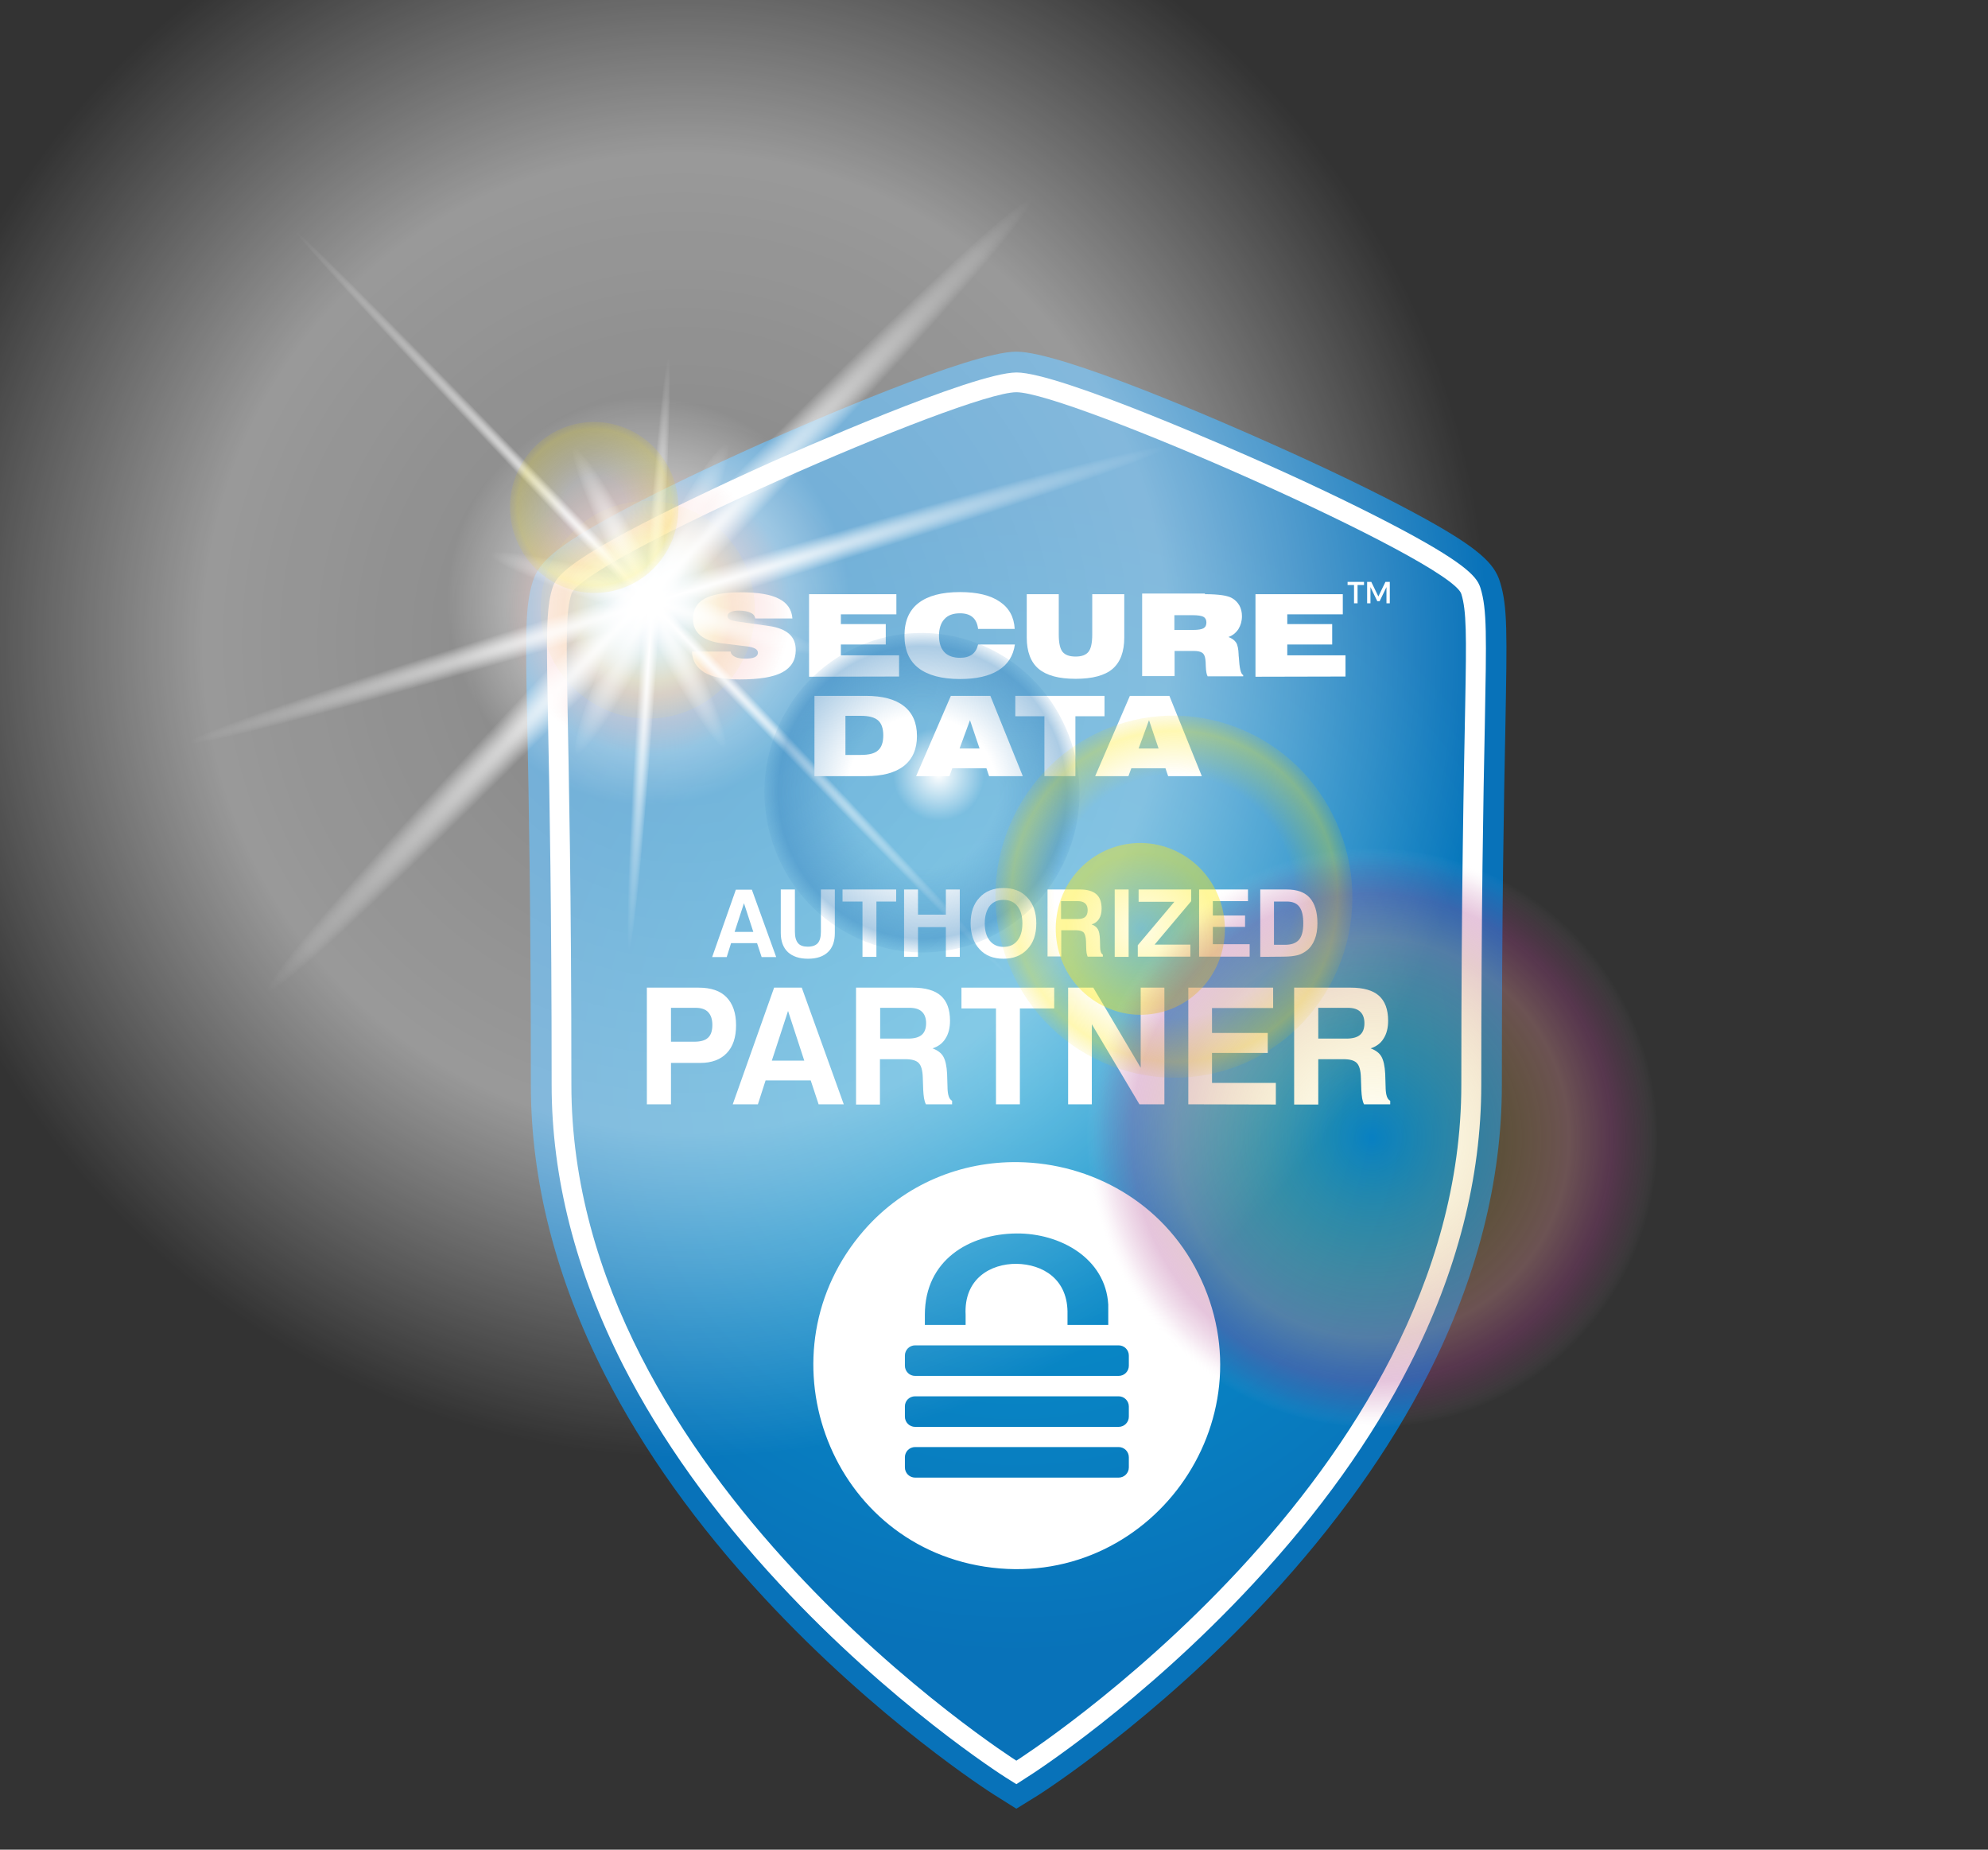 <?xml version="1.0" encoding="utf-8"?>
<!-- Generator: Adobe Illustrator 19.0.0, SVG Export Plug-In . SVG Version: 6.00 Build 0)  -->
<svg version="1.1" id="Logo_x5F_anim" xmlns="http://www.w3.org/2000/svg" xmlns:xlink="http://www.w3.org/1999/xlink" x="0px"
	 y="0px" viewBox="-90 -43.5 956.1 889.4" style="enable-background:new -90 -43.5 956.1 889.4;" xml:space="preserve">
<rect x="-90" y="-43.5" width="956.1" height="889.4" fill="#333333" stroke="none"/>
<style type="text/css">
	.st0{fill:#0872B9;}
	.st1{fill:#FFFFFF;}
	.st2{fill:url(#SVGID_1_);}
	.st3{fill:url(#general_x5F_ligth_1_);}
	.st4{fill:url(#XMLID_6_);}
	.st5{fill:url(#XMLID_7_);}
	.st6{fill:url(#XMLID_8_);}
	.st7{fill:url(#XMLID_9_);}
	.st8{fill:url(#XMLID_10_);}
	.st9{fill:url(#XMLID_11_);}
	.st10{fill:url(#XMLID_12_);}
	.st11{fill:url(#XMLID_13_);}
	.st12{fill:url(#XMLID_14_);}
	.st13{fill:url(#XMLID_15_);}
	.st14{fill:url(#blick_1_1_);}
	.st15{fill:url(#blick_2_1_);}
	.st16{fill:url(#blick_3_1_);}
	.st17{fill:url(#blick_4_1_);}
	.st18{fill:url(#blick_5_1_);}
	.st19{fill:url(#blick_white1_1_);}
	.st20{fill:url(#blick_0_1_);}
	.st21{fill:url(#light2_1_);}
	.st22{fill:url(#kl1_1_);}
	.st23{fill:url(#lk2_1_);}
	.st24{fill:url(#lk3_1_);}
	.st25{fill:url(#lk4_1_);}
</style>
<g id="LOGO">
	<g>
		<g>
			<path class="st0" d="M398.8,826.2l-10.5-6.6c-2.3-1.4-56.3-36-110.8-94.8c-32.3-34.8-58.1-70.9-76.6-107.3
				c-23.6-46.3-35.6-93.2-35.6-139.4c0-85.5-1-137.9-1.7-172.6c-0.9-44.2-1.1-57.5,2.6-69.3c2.7-8.8,9.9-16.4,41.4-33.3
				c17.8-9.6,42.3-21.4,68.7-33.2c23.3-10.3,100.6-44.1,122.5-44.1c21.9,0,99.3,33.8,122.5,44.2c26.5,11.8,50.9,23.6,68.7,33.2
				c31.5,16.9,38.7,24.5,41.4,33.3c3.7,11.8,3.4,25.1,2.6,69.3c-0.7,34.7-1.7,87-1.7,172.6c0,46.2-12,93.1-35.6,139.4
				c-18.6,36.4-44.4,72.5-76.6,107.3c-54.6,58.8-108.6,93.4-110.8,94.8L398.8,826.2z M202.8,251.2c-1,7.6-0.7,23.4-0.1,53.6
				c0.7,34.8,1.7,87.4,1.7,173.3c0,39.9,10.5,80.8,31.2,121.4c16.9,33.2,40.5,66.2,70.3,98.3c37.1,40.1,74.3,68.4,93,81.6
				c18.7-13.2,55.9-41.6,93-81.6c29.8-32.1,53.4-65.2,70.3-98.3c20.7-40.6,31.2-81.5,31.2-121.4c0-85.9,1-138.5,1.7-173.3
				c0.6-30.2,0.9-46-0.1-53.6c-7.8-5.8-37-22.5-93.8-47.7c-60.3-26.7-96.2-38.5-102.3-38.9c-6.1,0.4-42,12.1-102.3,38.9
				C239.8,228.7,210.6,245.4,202.8,251.2z"/>
		</g>
	</g>
	<g>
		<path class="st1" d="M398.8,814.4l-5.1-3.2c-2.2-1.4-55.2-35.3-108.9-93.2c-31.7-34.1-56.9-69.4-75.1-105
			c-22.8-44.9-34.4-90.3-34.4-134.9c0-85.6-1-138-1.7-172.8c-0.8-42.9-1.1-55.9,2.1-66.1c1.5-4.7,5.5-10.8,36.6-27.4
			c17.7-9.4,41.9-21.1,68.2-32.9c9.9-4.4,97.5-43.3,118.4-43.3s108.5,38.9,118.4,43.3c26.3,11.7,50.4,23.4,68.1,32.9
			c31.1,16.7,35.1,22.7,36.6,27.4c3.2,10.2,2.9,23.2,2.1,66.1c-0.7,34.7-1.7,87.2-1.7,172.8c0,44.6-11.6,90-34.5,134.8
			c-18.1,35.6-43.4,70.9-75.1,105c-53.7,57.9-106.6,91.8-108.9,93.2L398.8,814.4z M193.6,245.9c-2,7.6-1.7,22.3-1,59.1
			c0.7,34.8,1.7,87.4,1.7,173.1c0,41.5,10.9,83.9,32.3,126c17.3,34,41.5,67.8,71.9,100.6c42.7,46,85.8,77.1,100.3,87
			c14.5-9.9,57.7-41,100.3-87c30.4-32.8,54.6-66.6,71.9-100.6c21.4-42.1,32.3-84.5,32.3-126c0-85.8,1-138.3,1.7-173.1
			c0.7-36.8,1-51.5-1-59.1c-5.9-6.4-41.9-26.2-98.9-51.5c-56-24.9-98.1-39.8-106.3-39.8c-8.2,0-50.2,14.9-106.3,39.8
			C235.5,219.7,199.5,239.5,193.6,245.9z M604.4,246.3L604.4,246.3L604.4,246.3z M193.2,246.3L193.2,246.3L193.2,246.3z"/>
	</g>
	
		<radialGradient id="SVGID_1_" cx="398.8" cy="363.36" r="278.382" gradientTransform="matrix(1 0 0 -1 0 837.45)" gradientUnits="userSpaceOnUse">
		<stop  offset="0" style="stop-color:#0898D0"/>
		<stop  offset="1" style="stop-color:#0872B9"/>
	</radialGradient>
	<path class="st2" d="M612.8,242.1c-5-16-189-97-214-97s-209,81-214,97s0,47,0,236s214,325,214,325s214-136,214-325
		S617.8,258.1,612.8,242.1z"/>
	<g>
		<g>
			<g>
				<path class="st1" d="M558.1,236.3h7.9v1.5h-3.1v8.8h-1.7v-8.8h-3.1L558.1,236.3L558.1,236.3z M567.5,236.3h2l3.4,7l3.4-7h2.1
					v10.3h-1.6v-7.8l-3.3,6.8h-1.1l-3.3-6.8v7.8h-1.6V236.3z"/>
			</g>
		</g>
		<path class="st1" d="M242.8,269.8h18.6c0.1,1.1,0.8,1.9,2,2.5c1.2,0.6,2.8,0.9,4.9,0.9c2.1,0,3.6-0.2,4.7-0.7
			c1-0.5,1.5-1.2,1.5-2.1c0-0.8-0.4-1.5-1.3-2c-0.9-0.5-2.3-0.9-4.1-1.1l-11.5-1.4c-4.8-0.6-8.3-1.9-10.7-3.8c-2.4-2-3.6-4.6-3.6-8
			c0-4.4,1.8-7.7,5.5-9.7c3.6-2,9.4-3.1,17.4-3.1c8.3,0,14.4,1,18.4,3.1c4,2,6.2,5.2,6.5,9.5h-17.9c-0.2-1.3-0.9-2.2-2.3-2.8
			c-1.3-0.6-3.1-1-5.5-1c-1.7,0-3.1,0.2-4,0.7c-1,0.5-1.5,1.1-1.5,1.9s0.4,1.3,1.1,1.7c0.8,0.4,2.3,0.8,4.7,1.1l14,2
			c4.4,0.6,7.7,1.9,9.8,3.8c2.2,1.9,3.2,4.5,3.2,7.8c0,4.9-2.2,8.4-6.5,10.7c-4.3,2.3-11.1,3.4-20.5,3.4c-7.4,0-13.1-1.1-17-3.4
			C244.9,277.4,242.9,274.1,242.8,269.8z"/>
		<path class="st1" d="M299.1,281.9v-39.7h42v9.7h-26.7v4.7H336v9.8h-21.6v5.2h28v10.2L299.1,281.9L299.1,281.9z"/>
		<path class="st1" d="M380.4,258.9c-0.3-2.4-1.1-4.3-2.6-5.6c-1.5-1.3-3.5-1.9-6.1-1.9c-3.3,0-5.8,0.9-7.5,2.8
			c-1.7,1.8-2.6,4.5-2.6,8s0.9,6.1,2.6,7.9c1.7,1.8,4.3,2.7,7.5,2.7c2.4,0,4.3-0.5,5.8-1.6s2.4-2.7,2.9-4.8h17.7
			c-0.8,5.5-3.4,9.6-7.9,12.4s-10.6,4.2-18.5,4.2c-8.8,0-15.5-1.8-20-5.3s-6.7-8.7-6.7-15.6s2.2-12.1,6.7-15.6s11.1-5.3,20-5.3
			c8.2,0,14.6,1.5,19.1,4.6c4.5,3,6.9,7.4,7.2,13.1H380.4L380.4,258.9z"/>
		<path class="st1" d="M419.2,242.2v19.4c0,4,0.6,6.8,1.8,8.3c1.2,1.5,3.3,2.3,6.3,2.3s5-0.8,6.2-2.3c1.2-1.5,1.8-4.3,1.8-8.3v-19.4
			h15.4V263c0,6.9-1.9,11.9-5.6,15.1s-9.7,4.8-17.8,4.8s-14-1.6-17.8-4.8c-3.8-3.2-5.7-8.3-5.7-15.1v-20.8H419.2L419.2,242.2z"/>
		<path class="st1" d="M489.5,242.2c3.5,0,6.2,0.2,8.3,0.5s3.7,0.8,4.9,1.5c1.5,0.9,2.6,2.1,3.4,3.5c0.8,1.5,1.2,3.2,1.2,5.1
			c0,2.3-0.6,4.4-1.7,6.2c-1.2,1.8-2.8,3.1-4.8,3.8c1.8,0.7,3,1.6,3.7,2.7c0.7,1.1,1.1,3,1.2,5.7c0,0.3,0,0.7,0.1,1.3
			c0.3,5.2,0.9,8.1,2.1,8.6v0.6h-17.1c-0.5-0.8-0.8-2.5-0.9-4.9c0-1.4-0.1-2.5-0.2-3.3c-0.2-1.4-0.6-2.5-1.5-3.1
			c-0.8-0.6-2.2-0.9-4.1-0.9h-9.2v12.1h-15.6v-39.7h30.2V242.2L489.5,242.2z M474.9,259.4h9c2.3,0,4-0.3,4.9-0.8
			c1-0.6,1.4-1.5,1.4-2.8s-0.5-2.2-1.4-2.7s-2.7-0.8-5.4-0.8h-8.6v7.1L474.9,259.4L474.9,259.4z"/>
		<path class="st1" d="M513.8,281.9v-39.7h42v9.7h-26.7v4.7h21.6v9.8h-21.6v5.2h28v10.2L513.8,281.9L513.8,281.9L513.8,281.9z"/>
		<path class="st1" d="M301.7,291.1h24.7c8,0,14.1,1.6,18.3,4.9c4.2,3.3,6.3,8.1,6.3,14.4s-2.1,11.1-6.3,14.4
			c-4.2,3.3-10.3,4.9-18.3,4.9h-24.7V291.1z M316.6,300.7v18.8h7.4c3.9,0,6.7-0.7,8.3-2.2c1.7-1.5,2.5-3.9,2.5-7.2
			c0-3.3-0.8-5.7-2.5-7.2c-1.7-1.5-4.5-2.2-8.3-2.2L316.6,300.7L316.6,300.7z"/>
		<path class="st1" d="M350.6,329.7l16.7-38.6h19l15.6,38.6h-16.2l-1.3-3.8H368l-1.4,3.8H350.6z M371.5,316.4h9.6l-4.6-13.6
			L371.5,316.4z"/>
		<path class="st1" d="M412.3,329.7v-28.8h-14v-9.8h42.9v9.8h-14v28.8H412.3z"/>
		<path class="st1" d="M436.7,329.7l16.7-38.6h19l15.6,38.6h-16.2l-1.3-3.8h-16.4l-1.4,3.8H436.7z M457.6,316.4h9.6l-4.6-13.6
			L457.6,316.4z"/>
	</g>
	<g>
		<path class="st1" d="M232.7,467.5v20h-11.6v-56.1H246c5.9,0,10.4,1.5,13.4,4.6s4.6,7.5,4.6,13.5c0,5.8-1.5,10.3-4.5,13.4
			s-7.2,4.7-12.7,4.7h-14.1V467.5z M232.7,457.4h11.2c3,0,5.2-0.6,6.6-1.9c1.4-1.3,2.1-3.3,2.1-6.2c0-2.7-0.7-4.7-2-6.1
			s-3.4-2.1-6-2.1h-11.9C232.7,441.1,232.7,457.4,232.7,457.4z"/>
		<path class="st1" d="M282.3,431.4h13.3l20.2,56.1h-12.1l-3.8-11.5h-21.7l-3.7,11.5h-12.1L282.3,431.4z M289,442.6l-7.8,23.9h15.6
			L289,442.6z"/>
		<path class="st1" d="M321.7,487.5v-56.1h27.2c6.1,0,10.7,1.3,13.6,3.9s4.4,6.6,4.4,12c0,3.4-0.7,6.3-2.2,8.6
			c-1.4,2.3-3.5,3.8-6.2,4.7c2.4,0.9,4.2,2.2,5.2,4s1.6,4.5,1.8,8.3l0.2,6.6c0,0.1,0,0.1,0,0.2c0.1,3.4,0.8,5.4,2.2,6.1v1.7h-12.6
			c-0.4-0.8-0.7-1.8-0.9-2.9c-0.2-1.2-0.3-2.5-0.4-4.1l-0.2-5.9c-0.1-3.5-0.8-5.8-2-7c-1.2-1.2-3.3-1.8-6.4-1.8h-12.2v21.8h-11.5
			V487.5L321.7,487.5z M333.2,455.9h13.6c2.9,0,5.1-0.6,6.5-1.8c1.4-1.2,2.1-3.1,2.1-5.6c0-2.4-0.7-4.3-2-5.5
			c-1.3-1.3-3.4-1.9-6-1.9h-14.1v14.8H333.2z"/>
		<path class="st1" d="M389,487.5v-46.1h-16.6v-10H417v10h-16.5v46.1H389z"/>
		<path class="st1" d="M423.7,487.5v-56.1h12.1l22.8,38.5v-38.5H470v56.1h-12L435.1,449v38.5H423.7z"/>
		<path class="st1" d="M481.5,487.5v-56.1h40.8v9.8h-29.4v12h26.8v9.6h-26.8v14.4h30.7v10.4L481.5,487.5L481.5,487.5z"/>
		<path class="st1" d="M532.4,487.5v-56.1h27.2c6.1,0,10.7,1.3,13.6,3.9c2.9,2.6,4.4,6.6,4.4,12c0,3.4-0.7,6.3-2.2,8.6
			c-1.4,2.3-3.5,3.8-6.2,4.7c2.4,0.9,4.2,2.2,5.2,4s1.6,4.5,1.8,8.3l0.2,6.6c0,0.1,0,0.1,0,0.2c0.1,3.4,0.8,5.4,2.2,6.1v1.7H566
			c-0.4-0.8-0.7-1.8-0.9-2.9c-0.2-1.2-0.3-2.5-0.4-4.1l-0.2-5.9c-0.1-3.5-0.8-5.8-2-7s-3.3-1.8-6.4-1.8H544v21.8h-11.6V487.5z
			 M544,455.9h13.6c2.9,0,5.1-0.6,6.5-1.8c1.4-1.2,2.1-3.1,2.1-5.6c0-2.4-0.7-4.3-2-5.5c-1.3-1.3-3.4-1.9-6-1.9H544V455.9z"/>
	</g>
	<path class="st1" d="M350.1,652.3H448c2.7,0,4.9,2.2,4.9,4.9v4.9c0,2.7-2.2,4.9-4.9,4.9h-97.9c-2.7,0-4.9-2.2-4.9-4.9v-4.9
		C345.2,654.5,347.4,652.3,350.1,652.3z M350.1,627.9H448c2.7,0,4.9,2.2,4.9,4.9v4.9c0,2.7-2.2,4.9-4.9,4.9h-97.9
		c-2.7,0-4.9-2.2-4.9-4.9v-5C345.2,630,347.4,627.9,350.1,627.9z M350.1,603.4H448c2.7,0,4.9,2.2,4.9,4.9v4.9c0,2.7-2.2,4.9-4.9,4.9
		h-97.9c-2.7,0-4.9-2.2-4.9-4.9v-4.9C345.2,605.6,347.4,603.4,350.1,603.4z M443,583.8v9.8h-9.8h-9.8v-4.9
		c0.5-17.3-12.1-24.3-24.5-24.5c-12.4-0.1-25.4,7.1-24.5,24.5v4.9h-9.8h-9.8v-4.9c0-26.4,21.5-38.9,44-39.1
		C419.8,549.4,441.7,561.5,443,583.8z M399.7,515.3c-27.1-0.4-54.4,10.2-74.1,32.7c-50.8,58.2-18,150,57.9,161.8
		C462.3,722,522,640,486.2,568.7C469,534.3,434.5,515.8,399.7,515.3z"/>
	<g>
		<path class="st1" d="M263.9,384.3h7.7l11.7,32.4h-7l-2.2-6.7h-12.5l-2.1,6.7h-7L263.9,384.3z M267.8,390.8l-4.5,13.8h9
			L267.8,390.8z"/>
		<path class="st1" d="M285.6,384.2h6.7v20.3c0,2.5,0.5,4.3,1.5,5.5s2.6,1.7,4.7,1.7c2.2,0,3.8-0.6,4.8-1.7s1.5-3,1.5-5.5v-20.3h6.7
			v21c0,4-1.1,7-3.3,9.1c-2.2,2.1-5.4,3.2-9.6,3.2c-4.2,0-7.4-1.1-9.7-3.2c-2.2-2.1-3.4-5.2-3.4-9.2v-20.9H285.6z"/>
		<path class="st1" d="M324.8,416.6V390h-9.6v-5.8H341v5.8h-9.5v26.6H324.8z"/>
		<path class="st1" d="M344.8,416.6v-32.4h6.7v12.1h13.4v-12.1h6.7v32.4h-6.7v-14.3h-13.4v14.3H344.8z"/>
		<path class="st1" d="M376.8,400.5c0-5.2,1.4-9.4,4.3-12.4c2.8-3.1,6.7-4.6,11.5-4.6c4.8,0,8.7,1.5,11.5,4.6
			c2.9,3.1,4.3,7.2,4.3,12.4s-1.4,9.4-4.3,12.4c-2.9,3.1-6.7,4.6-11.5,4.6c-4.8,0-8.7-1.5-11.5-4.6
			C378.3,409.9,376.8,405.7,376.8,400.5z M383.6,400.5c0,3.6,0.8,6.3,2.4,8.3s3.8,3,6.6,3c2.9,0,5.1-1,6.7-3s2.4-4.7,2.4-8.3
			s-0.8-6.3-2.4-8.3c-1.6-2-3.8-3-6.7-3c-2.8,0-5.1,1-6.6,2.9S383.6,396.9,383.6,400.5z"/>
		<path class="st1" d="M413.8,416.6v-32.4h15.7c3.5,0,6.1,0.8,7.8,2.3c1.7,1.5,2.5,3.8,2.5,6.9c0,2-0.4,3.6-1.2,4.9
			c-0.8,1.3-2,2.2-3.6,2.7c1.4,0.5,2.4,1.3,3,2.3s0.9,2.6,1,4.8l0.1,3.8v0.1c0,1.9,0.5,3.1,1.3,3.5v1h-7.3c-0.2-0.5-0.4-1-0.5-1.7
			s-0.2-1.5-0.2-2.4l-0.1-3.4c-0.1-2-0.5-3.4-1.1-4.1c-0.7-0.7-1.9-1.1-3.7-1.1h-7.1v12.6h-6.6L413.8,416.6L413.8,416.6z
			 M420.4,398.4h7.8c1.7,0,2.9-0.3,3.7-1c0.8-0.7,1.2-1.8,1.2-3.3c0-1.4-0.4-2.5-1.2-3.2c-0.8-0.7-1.9-1.1-3.5-1.1h-8.1v8.6H420.4z"
			/>
		<path class="st1" d="M446.1,416.6v-32.4h6.7v32.4H446.1z"/>
		<path class="st1" d="M457.2,416.6V411l17.6-20.9h-17.2v-5.9h25.3v5.6l-17.6,20.9h17.2v5.8h-25.3V416.6z"/>
		<path class="st1" d="M486.7,416.6v-32.4h23.5v5.6h-16.9v6.9h15.5v5.5h-15.5v8.3H511v6h-24.3V416.6z"/>
		<path class="st1" d="M516.1,416.6v-32.4h12.7c5,0,8.7,1.3,11.1,4c2.4,2.7,3.7,6.7,3.7,12.2c0,3-0.4,5.6-1.3,7.8
			c-0.9,2.3-2.2,4.1-3.9,5.4c-1.3,1-2.8,1.8-4.4,2.2c-1.6,0.4-3.9,0.7-6.9,0.7L516.1,416.6L516.1,416.6z M522.7,410.8h5.3
			c3.1,0,5.3-0.8,6.7-2.4s2.1-4.2,2.1-7.9c0-3.6-0.6-6.3-1.9-8s-3.3-2.5-6-2.5h-6.2V410.8z"/>
	</g>
</g>
<g id="BLIK">
	<g id="blik_gen">
		
			<radialGradient id="general_x5F_ligth_1_" cx="224.867" cy="336.604" r="270.571" gradientTransform="matrix(1.278 0.647 -0.632 1.294 165.011 -315.416)" gradientUnits="userSpaceOnUse">
			<stop  offset="0" style="stop-color:#FFFFFF;stop-opacity:0.4"/>
			<stop  offset="0.6" style="stop-color:#FFFFFF;stop-opacity:0.5"/>
			<stop  offset="1" style="stop-color:#FFFFFF;stop-opacity:0"/>
		</radialGradient>
		<path id="general_x5F_ligth" class="st3" d="M585.2,440.9c-94.5,193.4-325.8,271.7-516.7,175S-200.6,284-106.2,90.6
			s325.8-271.7,516.7-175S679.6,247.5,585.2,440.9z"/>
		
			<radialGradient id="XMLID_6_" cx="208.686" cy="332.296" r="36.144" gradientTransform="matrix(1.278 0.647 -0.632 1.294 165.011 -315.416)" gradientUnits="userSpaceOnUse">
			<stop  offset="0.196" style="stop-color:#ECE222;stop-opacity:0"/>
			<stop  offset="0.224" style="stop-color:#ECE221;stop-opacity:2.345903e-002"/>
			<stop  offset="0.667" style="stop-color:#EDE21F;stop-opacity:0.4"/>
			<stop  offset="0.988" style="stop-color:#EDE21F;stop-opacity:0.1"/>
		</radialGradient>
		<path id="XMLID_33_" class="st4" d="M267.7,273.1c-12.6,25.8-43.5,36.3-69,23.4s-36-44.3-23.3-70.2c12.7-25.9,43.5-36.3,69-23.4
			C269.9,215.8,280.3,247.2,267.7,273.1z"/>
		
			<radialGradient id="XMLID_7_" cx="208.67" cy="332.265" r="48.109" gradientTransform="matrix(1.278 0.647 -0.632 1.294 165.011 -315.416)" gradientUnits="userSpaceOnUse">
			<stop  offset="0.31" style="stop-color:#E5453E;stop-opacity:0"/>
			<stop  offset="0.588" style="stop-color:#E5453E;stop-opacity:0.3"/>
			<stop  offset="1" style="stop-color:#E5453E;stop-opacity:0"/>
		</radialGradient>
		<path id="XMLID_2_" class="st5" d="M283,280.8c-16.8,34.4-57.9,48.3-91.9,31.1s-47.8-59-31-93.4s57.9-48.3,91.9-31.1
			S299.8,246.4,283,280.8z"/>
		
			<radialGradient id="XMLID_8_" cx="207.46" cy="329.756" r="67.781" gradientTransform="matrix(1.278 0.647 -0.632 1.294 165.011 -315.416)" gradientUnits="userSpaceOnUse">
			<stop  offset="0" style="stop-color:#FFFFFF"/>
			<stop  offset="1" style="stop-color:#FFFFFF;stop-opacity:0"/>
		</radialGradient>
		<path id="XMLID_28_" class="st6" d="M308.2,289.5c-23.7,48.5-81.6,68.1-129.5,43.8s-67.4-83.1-43.7-131.6s81.6-68.1,129.4-43.8
			S331.9,241,308.2,289.5z"/>
		
			<radialGradient id="XMLID_9_" cx="2189.975" cy="357.363" r="48.111" gradientTransform="matrix(0.175 8.880698e-002 -0.758 1.551 110.913 -504.136)" gradientUnits="userSpaceOnUse">
			<stop  offset="0" style="stop-color:#FFFFFF"/>
			<stop  offset="1" style="stop-color:#FFFFFF;stop-opacity:0"/>
		</radialGradient>
		<path id="XMLID_29_" class="st7" d="M232.4,248.9c-20.1,41.2-40.2,72.7-44.9,70.3c-4.7-2.4,7.9-37.7,28-78.9s40.2-72.7,44.9-70.3
			C265.1,172.4,252.6,207.7,232.4,248.9z"/>
		
			<radialGradient id="XMLID_10_" cx="753.694" cy="301.814" r="48.131" gradientTransform="matrix(-4.549069e-002 0.161 -1.642 -0.485 754.786 271.354)" gradientUnits="userSpaceOnUse">
			<stop  offset="0" style="stop-color:#FFFFFF"/>
			<stop  offset="1" style="stop-color:#FFFFFF;stop-opacity:0"/>
		</radialGradient>
		<path id="XMLID_30_" class="st8" d="M222.6,254.2c-43.6-12.9-78-26.8-76.8-31.1s37.6,2.7,81.2,15.6c43.6,12.9,78,26.8,76.8,31.1
			C302.6,274,266.3,267.1,222.6,254.2z"/>
		
			<radialGradient id="XMLID_11_" cx="1518.419" cy="477.704" r="37.393" gradientTransform="matrix(5.645027e-002 0.19 -6.3 1.904 3159.577 -955.452)" gradientUnits="userSpaceOnUse">
			<stop  offset="0" style="stop-color:#FFFFFF"/>
			<stop  offset="1" style="stop-color:#FFFFFF;stop-opacity:0"/>
		</radialGradient>
		<path id="XMLID_32_" class="st9" d="M237.7,249.7C107.6,289,1.2,317.7,0,313.8s103.4-39,233.4-78.3s236.5-68,237.7-64.1
			C472.4,175.3,367.8,210.4,237.7,249.7z"/>
		
			<radialGradient id="XMLID_12_" cx="220.495" cy="357.18" r="46.832" gradientTransform="matrix(-0.147 7.588791e-002 -0.78 -1.546 533.325 779.41)" gradientUnits="userSpaceOnUse">
			<stop  offset="0" style="stop-color:#FFFFFF"/>
			<stop  offset="1" style="stop-color:#FFFFFF;stop-opacity:0"/>
		</radialGradient>
		<path id="XMLID_31_" class="st10" d="M215.6,247.3c-20.2-40-33.4-74-29.6-76s23.2,28.9,43.4,68.9s33.4,74,29.6,76
			C255.2,318.2,235.7,287.3,215.6,247.3z"/>
		
			<radialGradient id="XMLID_13_" cx="2748.758" cy="533.446" r="21.429" gradientTransform="matrix(0.195 1.420656e-002 -0.444 6.663 -77.007 -3322.729)" gradientUnits="userSpaceOnUse">
			<stop  offset="0" style="stop-color:#FFFFFF"/>
			<stop  offset="1" style="stop-color:#FFFFFF;stop-opacity:0"/>
		</radialGradient>
		<path id="XMLID_4_" class="st11" d="M226,271.2c-5.3,78.9-11.4,142.7-13.7,142.5s0.1-64.2,5.3-143.1
			c5.2-78.9,11.4-142.7,13.7-142.5C233.6,128.3,231.2,192.3,226,271.2z"/>
		
			<radialGradient id="XMLID_14_" cx="4409.385" cy="485.416" r="37.351" gradientTransform="matrix(-7.239379e-002 7.137211e-002 -4.596 -4.802 2773.213 2262.531)" gradientUnits="userSpaceOnUse">
			<stop  offset="0" style="stop-color:#FFFFFF"/>
			<stop  offset="1" style="stop-color:#FFFFFF;stop-opacity:0"/>
		</radialGradient>
		<path id="XMLID_3_" class="st12" d="M220.4,249C125.5,149.9,49.8,68.3,51.3,66.8s79.6,77.7,174.5,176.9S396.5,424.4,395,425.9
			S315.3,348.2,220.4,249z"/>
		
			<radialGradient id="XMLID_15_" cx="1592.252" cy="433.203" r="24.544" gradientTransform="matrix(0.319 0.31 -7.511 7.785 2968.046 -3623.271)" gradientUnits="userSpaceOnUse">
			<stop  offset="0" style="stop-color:#FFFFFF"/>
			<stop  offset="1" style="stop-color:#FFFFFF;stop-opacity:0"/>
		</radialGradient>
		<path id="XMLID_1_" class="st13" d="M229.4,251.4C127.5,356.9,41.5,439.1,37.2,434.9s74.7-93.2,176.5-198.7S401.6,48.5,405.9,52.7
			S331.2,145.9,229.4,251.4z"/>
	</g>
	
		<radialGradient id="blick_1_1_" cx="177.449" cy="309.901" r="28.43" gradientTransform="matrix(1.278 0.647 -0.632 1.294 165.011 -315.416)" gradientUnits="userSpaceOnUse">
		<stop  offset="0.365" style="stop-color:#EFD700;stop-opacity:0"/>
		<stop  offset="0.585" style="stop-color:#F7E000;stop-opacity:8.024358e-002"/>
		<stop  offset="0.914" style="stop-color:#FFE800;stop-opacity:0.2"/>
		<stop  offset="1" style="stop-color:#F0D800;stop-opacity:0.1"/>
	</radialGradient>
	<path id="blick_1" class="st14" d="M232.1,218.9c-9.9,20.3-34.2,28.5-54.3,18.4c-20-10.2-28.3-34.9-18.3-55.2s34.2-28.5,54.3-18.4
		S242,198.6,232.1,218.9z"/>
	
		<radialGradient id="blick_2_1_" cx="302.538" cy="345.354" r="36.066" gradientTransform="matrix(1.278 0.647 -0.632 1.294 165.011 -315.416)" gradientUnits="userSpaceOnUse">
		<stop  offset="0" style="stop-color:#3D60A5;stop-opacity:0.3"/>
		<stop  offset="0.404" style="stop-color:#3D60A5;stop-opacity:0.5"/>
		<stop  offset="0.475" style="stop-color:#4264A7;stop-opacity:0.44"/>
		<stop  offset="0.562" style="stop-color:#5170AE;stop-opacity:0.367"/>
		<stop  offset="0.656" style="stop-color:#6984BA;stop-opacity:0.289"/>
		<stop  offset="0.755" style="stop-color:#8BA0C9;stop-opacity:0.205"/>
		<stop  offset="0.859" style="stop-color:#B7C4DE;stop-opacity:0.118"/>
		<stop  offset="0.965" style="stop-color:#ECEFF6;stop-opacity:2.934745e-002"/>
		<stop  offset="1" style="stop-color:#FFFFFF;stop-opacity:0"/>
	</radialGradient>
	<path id="blick_2" class="st15" d="M379.3,350.7c-12.6,25.8-43.4,36.2-68.9,23.3c-25.4-12.9-35.9-44.2-23.3-70s43.4-36.2,68.9-23.3
		S391.9,324.9,379.3,350.7z"/>
	
		<radialGradient id="blick_3_1_" cx="318.369" cy="345.395" r="53.13" gradientTransform="matrix(1.278 0.647 -0.632 1.294 165.011 -315.416)" gradientUnits="userSpaceOnUse">
		<stop  offset="0.478" style="stop-color:#2F80BD;stop-opacity:0"/>
		<stop  offset="0.914" style="stop-color:#307FBD;stop-opacity:0.4"/>
		<stop  offset="1" style="stop-color:#2F80BD;stop-opacity:0.1"/>
	</radialGradient>
	<path id="blick_3" class="st16" d="M421.3,372c-18.5,38-64,53.3-101.5,34.4c-37.5-19-52.8-65.2-34.3-103.1s64-53.3,101.5-34.4
		S439.9,334,421.3,372z"/>
	
		<radialGradient id="blick_4_1_" cx="409.738" cy="338.33" r="60.183" gradientTransform="matrix(1.278 0.647 -0.632 1.294 165.011 -315.416)" gradientUnits="userSpaceOnUse">
		<stop  offset="0.671" style="stop-color:#EFD700;stop-opacity:0"/>
		<stop  offset="0.768" style="stop-color:#F7E000;stop-opacity:0.12"/>
		<stop  offset="0.914" style="stop-color:#FFE800;stop-opacity:0.3"/>
		<stop  offset="1" style="stop-color:#F0D800;stop-opacity:0.1"/>
	</radialGradient>
	<path id="blick_4" class="st17" d="M551.5,426.6c-21,43-72.5,60.4-115,38.9s-59.9-73.8-38.8-116.8c21.1-43,72.5-60.4,115-38.9
		S572.5,383.6,551.5,426.6z"/>
	
		<radialGradient id="blick_5_1_" cx="404.356" cy="352.999" r="28.538" gradientTransform="matrix(1.278 0.647 -0.632 1.294 165.011 -315.416)" gradientUnits="userSpaceOnUse">
		<stop  offset="0" style="stop-color:#FFEA00;stop-opacity:0.1"/>
		<stop  offset="0.78" style="stop-color:#FFEA00;stop-opacity:0.366"/>
		<stop  offset="0.878" style="stop-color:#FFEA00;stop-opacity:0.4"/>
		<stop  offset="0.943" style="stop-color:#FEEA04;stop-opacity:0.4"/>
		<stop  offset="1" style="stop-color:#FDE90E;stop-opacity:0.4"/>
	</radialGradient>
	<path id="blick_5" class="st18" d="M494.9,421.6c-10,20.4-34.4,28.7-54.5,18.5c-20.2-10.2-28.4-35-18.4-55.4s34.4-28.7,54.5-18.5
		S504.8,401.2,494.9,421.6z"/>
	
		<radialGradient id="blick_white1_1_" cx="320.658" cy="337.604" r="15.398" gradientTransform="matrix(1.278 0.647 -0.632 1.294 165.011 -315.416)" gradientUnits="userSpaceOnUse">
		<stop  offset="0" style="stop-color:#FFFFFF"/>
		<stop  offset="0.137" style="stop-color:#FFFFFF;stop-opacity:0.864"/>
		<stop  offset="1" style="stop-color:#FFFFFF;stop-opacity:0"/>
	</radialGradient>
	<path id="blick_white1" class="st19" d="M380.9,339c-5.4,11-18.5,15.5-29.4,10s-15.3-18.9-9.9-29.9s18.5-15.5,29.4-10
		C381.8,314.6,386.3,328,380.9,339z"/>
	
		<radialGradient id="blick_0_1_" cx="504.914" cy="380.399" r="97.526" gradientTransform="matrix(1.278 0.647 -0.632 1.294 165.011 -315.416)" gradientUnits="userSpaceOnUse">
		<stop  offset="0" style="stop-color:#EFD700;stop-opacity:0"/>
		<stop  offset="0.123" style="stop-color:#E9CB12;stop-opacity:7.226794e-002"/>
		<stop  offset="0.37" style="stop-color:#D8AD40;stop-opacity:0.217"/>
		<stop  offset="0.682" style="stop-color:#C18183;stop-opacity:0.4"/>
		<stop  offset="0.753" style="stop-color:#B76487;stop-opacity:0.353"/>
		<stop  offset="0.831" style="stop-color:#AA3E8B;stop-opacity:0.3"/>
		<stop  offset="0.882" style="stop-color:#AB408C;stop-opacity:0.203"/>
		<stop  offset="0.905" style="stop-color:#AE4891;stop-opacity:0.159"/>
		<stop  offset="0.923" style="stop-color:#B45498;stop-opacity:0.125"/>
		<stop  offset="0.937" style="stop-color:#BC66A3;stop-opacity:9.726763e-002"/>
		<stop  offset="0.95" style="stop-color:#C67EB1;stop-opacity:7.249729e-002"/>
		<stop  offset="0.962" style="stop-color:#D39BC3;stop-opacity:5.009890e-002"/>
		<stop  offset="0.973" style="stop-color:#E2BED8;stop-opacity:2.948111e-002"/>
		<stop  offset="0.983" style="stop-color:#F3E5EF;stop-opacity:1.082176e-002"/>
		<stop  offset="0.988" style="stop-color:#FFFFFF;stop-opacity:0"/>
	</radialGradient>
	<path id="blick_0" class="st20" d="M694.2,566.8c-34.1,69.7-117.4,97.9-186.3,63.1c-68.8-34.9-97-119.6-62.9-189.3
		s117.4-97.9,186.3-63.1S728.3,497.1,694.2,566.8z"/>
	<g id="blick_white2">
		
			<radialGradient id="light2_1_" cx="453.191" cy="373.391" r="30.407" gradientTransform="matrix(1.278 0.647 -0.632 1.294 165.011 -315.416)" gradientUnits="userSpaceOnUse">
			<stop  offset="0" style="stop-color:#FFFFFF;stop-opacity:0.9"/>
			<stop  offset="1" style="stop-color:#FFFFFF;stop-opacity:0"/>
		</radialGradient>
		<path id="light2" class="st21" d="M546.8,480.8c-10.6,21.7-36.6,30.5-58.1,19.7c-21.5-10.9-30.2-37.3-19.6-59
			c10.6-21.7,36.6-30.5,58.1-19.7C548.7,432.6,557.5,459.1,546.8,480.8z"/>
		
			<radialGradient id="kl1_1_" cx="-159.268" cy="432.631" r="20.362" gradientTransform="matrix(0.368 0.186 -1.213 2.482 1091.278 -583.083)" gradientUnits="userSpaceOnUse">
			<stop  offset="0" style="stop-color:#FFFFFF;stop-opacity:0.7"/>
			<stop  offset="2.745098e-002" style="stop-color:#FFFFFF;stop-opacity:0.8"/>
			<stop  offset="0.15" style="stop-color:#FFFFFF;stop-opacity:0.699"/>
			<stop  offset="1" style="stop-color:#FFFFFF;stop-opacity:0"/>
		</radialGradient>
		<path id="kl1" class="st22" d="M515.5,464.9c-13.6,27.9-28,48.8-32.2,46.7c-4.2-2.1,3.6-26.4,17.2-54.3s28-48.8,32.2-46.7
			C536.8,412.7,529.1,437,515.5,464.9z"/>
		
			<radialGradient id="lk2_1_" cx="-267.712" cy="567.053" r="20.329" gradientTransform="matrix(-5.707140e-004 0.417 -2.734 -1.571534e-002 2058.19 581.71)" gradientUnits="userSpaceOnUse">
			<stop  offset="0" style="stop-color:#FFFFFF;stop-opacity:0.7"/>
			<stop  offset="2.745098e-002" style="stop-color:#FFFFFF;stop-opacity:0.8"/>
			<stop  offset="0.15" style="stop-color:#FFFFFF;stop-opacity:0.699"/>
			<stop  offset="1" style="stop-color:#FFFFFF;stop-opacity:0"/>
		</radialGradient>
		<path id="lk2" class="st23" d="M507.8,469.7c-30.7-0.2-55.6-4.1-55.6-8.8s24.9-8.3,55.7-8.2s55.6,4.1,55.6,8.8
			C563.4,466.2,538.5,469.8,507.8,469.7z"/>
		
			<radialGradient id="lk3_1_" cx="-649.495" cy="557.022" r="15.313" gradientTransform="matrix(5.454157e-003 0.268 -2.196 3.653388e-002 1735.384 615.861)" gradientUnits="userSpaceOnUse">
			<stop  offset="0" style="stop-color:#FFFFFF;stop-opacity:0.7"/>
			<stop  offset="2.745098e-002" style="stop-color:#FFFFFF;stop-opacity:0.8"/>
			<stop  offset="0.15" style="stop-color:#FFFFFF;stop-opacity:0.699"/>
			<stop  offset="1" style="stop-color:#FFFFFF;stop-opacity:0"/>
		</radialGradient>
		<path id="lk3" class="st24" d="M508.5,466.3c-18.6,0.3-33.6-1.3-33.7-3.5c0-2.3,15-4.4,33.5-4.7c18.6-0.3,33.6,1.3,33.7,3.5
			C542.1,463.8,527.1,466,508.5,466.3z"/>
		
			<radialGradient id="lk4_1_" cx="398.541" cy="641.031" r="29.858" gradientTransform="matrix(-0.199 0.104 -1.26 -2.469 1394.604 2002.246)" gradientUnits="userSpaceOnUse">
			<stop  offset="0" style="stop-color:#FFFFFF;stop-opacity:0.7"/>
			<stop  offset="2.745098e-002" style="stop-color:#FFFFFF;stop-opacity:0.8"/>
			<stop  offset="0.15" style="stop-color:#FFFFFF;stop-opacity:0.699"/>
			<stop  offset="1" style="stop-color:#FFFFFF;stop-opacity:0"/>
		</radialGradient>
		<path id="lk4" class="st25" d="M502.1,464.1c-20.8-40.7-34.9-75.1-31.7-76.8c3.2-1.7,22.8,29.9,43.5,70.6s34.9,75.1,31.7,76.8
			S522.9,504.8,502.1,464.1z"/>
	</g>
</g>

<style>

#blik_gen {
	-webkit-animation: move_gen_blick 3s linear infinite;
	animation: move_gen_blick 3s linear infinite;

}

#blick_1 {
	-webkit-animation: move_blick_1 3s linear infinite;
	animation: move_blick_1 3s linear infinite;
}

#blick_0 {
	-webkit-animation: move_blick_0 3s linear infinite;
	animation: move_blick_0 3s linear infinite;
}

#blick_white1 {
	-webkit-animation: move_blick_white_1 3s linear infinite;
	animation: move_blick_white_1 3s linear infinite;
}

#blick_white2 {
  opacity: 0;
	-webkit-animation: move_blick_5 3s linear infinite;
	animation: move_blick_5 3s linear infinite;
}

#blick_5 {
	-webkit-animation: move_blick_5 3s linear infinite;
	animation: move_blick_5 3s linear infinite;
}

#blick_4 {
	-webkit-animation: move_blick_5 3s linear infinite;
	animation: move_blick_5 3s linear infinite;
}

#blick_3 {
	-webkit-animation: move_blick_3 3s linear infinite;
	animation: move_blick_3 3s linear infinite;
}

#blick_2 {
  opacity: 0;
	-webkit-animation: move_blick_2 3s linear infinite;
	animation: move_blick_2 3s linear infinite;
}



@-webkit-keyframes move_gen_blick {
	0% {
    -webkit-transform: translate(-50px, 0px) scale(0);
    -webkit-transform-origin: center center;
    opacity: 1;
  }

  50% {
  	-webkit-transform: translate(175px, 200px) scale(4);
  	-webkit-transform-origin: center center;
  }
  90% {
  	opacity: 1;
  }

  100% {
    -webkit-transform: translate(350px, 400px) scale(0);
    -webkit-transform-origin: center center;
    opacity: 0;
  }
}

@-webkit-keyframes move_blick_1 {
	0% {
    -webkit-transform: translate(0px, 0px);
    -webkit-transform-origin: center center;
    opacity: 0;
  }
  10% {
  	opacity: 1;
  }

  90% {
  	opacity: 1;
  }

  100% {
    -webkit-transform: translate(300px, 300px);
    -webkit-transform-origin: center center;
    opacity: 0;
  }
}


@-webkit-keyframes move_blick_0 {
	0% {
    -webkit-transform: translate(50px, 50px);
    -webkit-transform-origin: center center;
    opacity: 0;
  }
  20% {
  	opacity: 0.5;
  }

  80% {
  	opacity: 0.5;
  }

  100% {
    -webkit-transform: translate(-350px, -400px);
    -webkit-transform-origin: center center;
    opacity: 0;
  }
}

@-webkit-keyframes move_blick_white_1 {
	0% {
    -webkit-transform: translate(0px, 0px) scale(1);
    -webkit-transform-origin: center center;
    opacity: 0;
  }
  10% {
  	opacity: 1;
  }

  80% {
  	opacity: 1;
  }

  100% {
    -webkit-transform: translate(100px, 100px) scale(1);
    -webkit-transform-origin: center center;
    opacity: 0;
  }
}

@-webkit-keyframes move_blick_5 {
	0% {
    -webkit-transform: translate(0px, 0px) scale(1);
    -webkit-transform-origin: center center;
    opacity: 0;
  }
  20% {
  	opacity: 0.8;
  }

  80% {
  	opacity: 0.8;
  }

  100% {
    -webkit-transform: translate(-150px, -200px) scale(1);
    -webkit-transform-origin: center center;
    opacity: 0;
  }
}

@-webkit-keyframes move_blick_3 {
	0% {
    -webkit-transform: translate(0px, 0px);
    -webkit-transform-origin: center center;
    opacity: 0;
  }
  20% {
  	opacity: 0.8;
  }

  80% {
  	opacity: 0.8;
  }

  100% {
    -webkit-transform: translate(100px, 100px);
    -webkit-transform-origin: center center;
    opacity: 0;
  }
}

@-webkit-keyframes move_blick_2 {
	0% {
    -webkit-transform: translate(0px, 0px);
    -webkit-transform-origin: center center;
    opacity: 0;
  }
  20% {
  	opacity: 0.8;
  }

  80% {
  	opacity: 0.8;
  }

  100% {
    -webkit-transform: translate(150px, 150px);
    -webkit-transform-origin: center center;
    opacity: 0;
  }
}



@keyframes move_gen_blick {
	0% {
    transform: translate(-50px, 0px) scale(0);
    transform-origin: center center;
    opacity: 1;
  }

  50% {
  	transform: translate(175px, 200px) scale(4);
  	transform-origin: center center;
  }
  90% {
  	opacity: 1;
  }

  100% {
    transform: translate(350px, 400px) scale(0);
    transform-origin: center center;
    opacity: 0;
  }
}

@keyframes move_blick_1 {
	0% {
    transform: translate(0px, 0px);
    transform-origin: center center;
    opacity: 0;
  }
  10% {
  	opacity: 1;
  }

  90% {
  	opacity: 1;
  }

  100% {
    transform: translate(300px, 300px);
    transform-origin: center center;
    opacity: 0;
  }
}


@keyframes move_blick_0 {
	0% {
    transform: translate(50px, 50px);
    transform-origin: center center;
    opacity: 0;
  }
  20% {
  	opacity: 0.5;
  }

  80% {
  	opacity: 0.5;
  }

  100% {
    transform: translate(-350px, -400px);
    transform-origin: center center;
    opacity: 0;
  }
}

@keyframes move_blick_white_1 {
	0% {
    transform: translate(0px, 0px) scale(1);
    transform-origin: center center;
    opacity: 0;
  }
  10% {
  	opacity: 1;
  }

  80% {
  	opacity: 1;
  }

  100% {
    transform: translate(100px, 100px) scale(1);
    transform-origin: center center;
    opacity: 0;
  }
}

@keyframes move_blick_5 {
	0% {
    transform: translate(0px, 0px) scale(1);
    transform-origin: center center;
    opacity: 0;
  }
  20% {
  	opacity: 0.8;
  }

  80% {
  	opacity: 0.8;
  }

  100% {
    transform: translate(-150px, -200px) scale(1);
    transform-origin: center center;
    opacity: 0;
  }
}

@keyframes move_blick_3 {
	0% {
    transform: translate(0px, 0px);
    transform-origin: center center;
    opacity: 0;
  }
  20% {
  	opacity: 0.8;
  }

  80% {
  	opacity: 0.8;
  }

  100% {
    transform: translate(100px, 100px);
    transform-origin: center center;
    opacity: 0;
  }
}

@keyframes move_blick_2 {
	0% {
    transform: translate(0px, 0px);
    transform-origin: center center;
    opacity: 0;
  }
  20% {
  	opacity: 0.8;
  }

  80% {
  	opacity: 0.8;
  }

  100% {
    transform: translate(150px, 150px);
    transform-origin: center center;
    opacity: 0;
  }
}



</style>


</svg>
